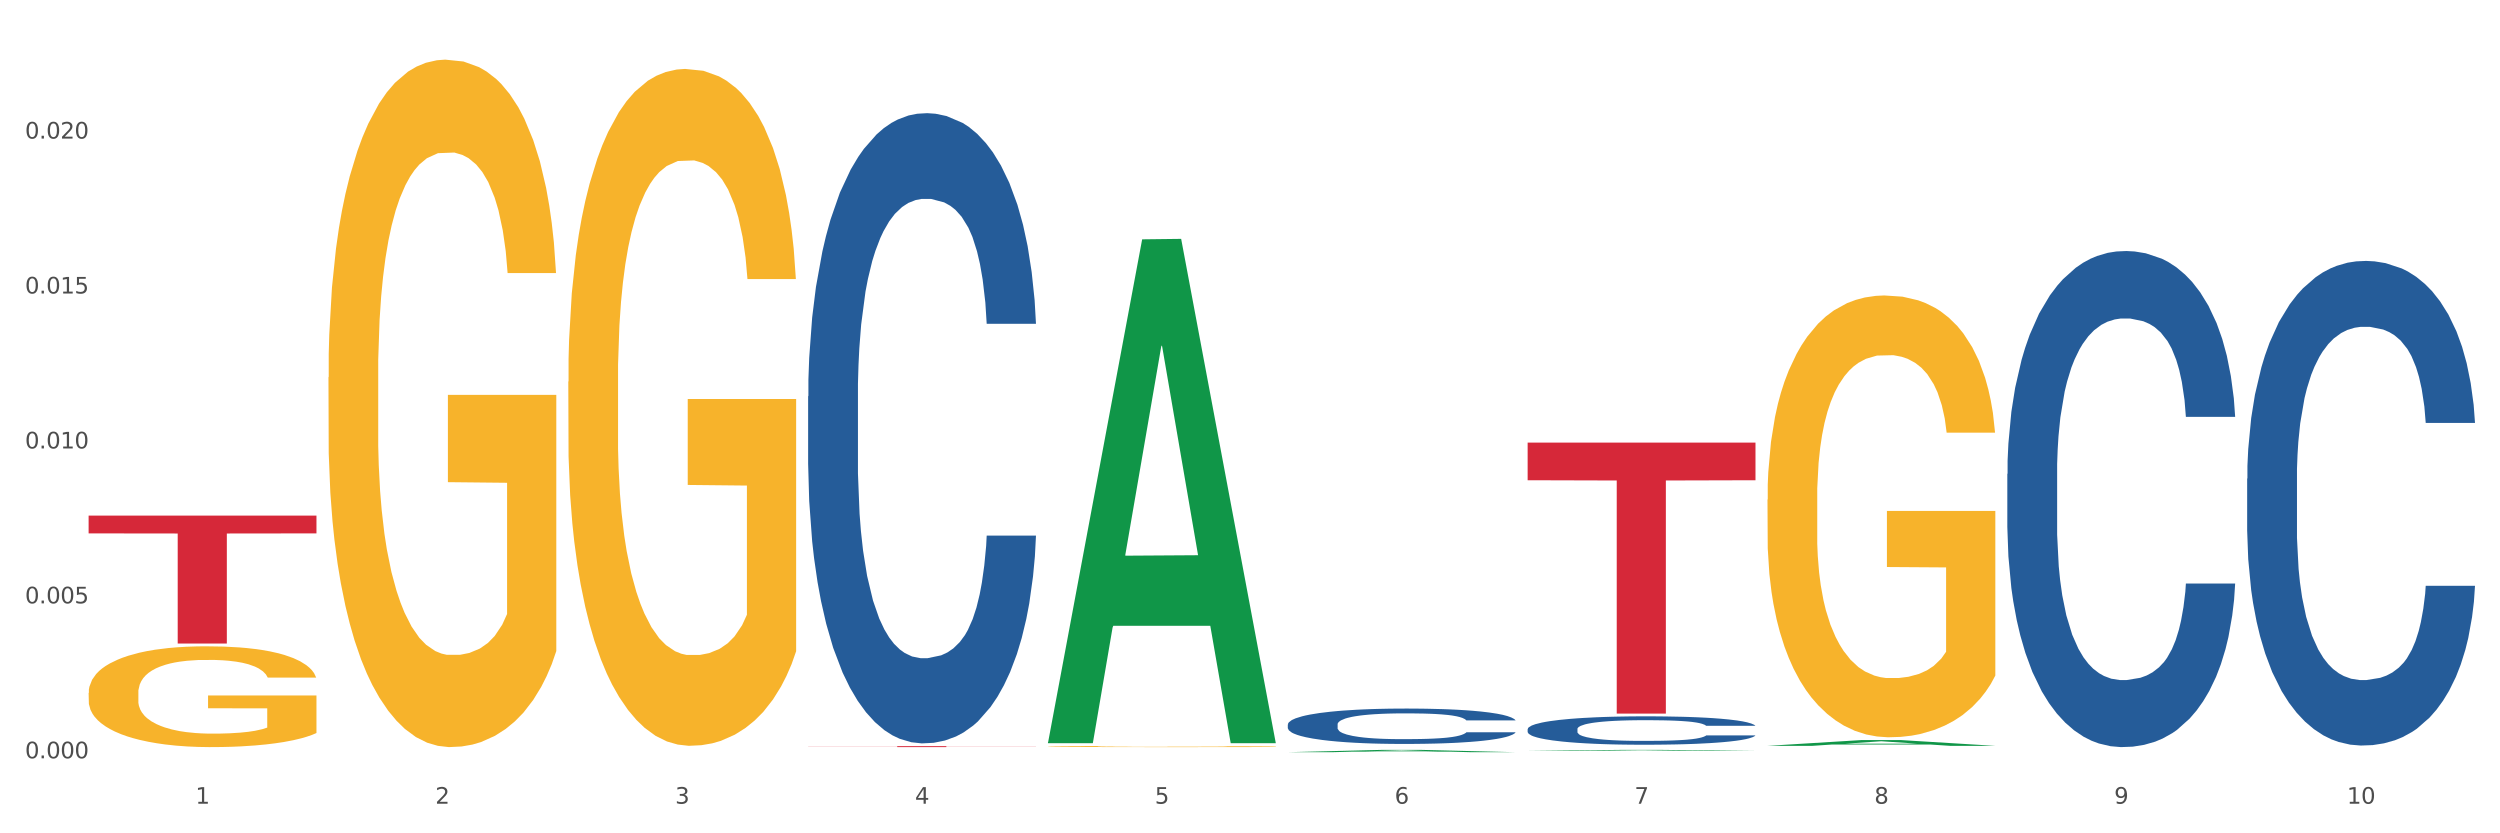 <?xml version="1.0" encoding="utf-8" standalone="no"?>
<!DOCTYPE svg PUBLIC "-//W3C//DTD SVG 1.1//EN"
  "http://www.w3.org/Graphics/SVG/1.1/DTD/svg11.dtd">
<svg xmlns:xlink="http://www.w3.org/1999/xlink" width="1080pt" height="360pt" viewBox="0 0 1080 360" xmlns="http://www.w3.org/2000/svg" version="1.1">
 <rect x="0" y="0" width="1080" height="360" fill="#333333" stroke="none"/>
 <defs>
  <style type="text/css">*{stroke-linejoin: round; stroke-linecap: butt}</style>
 </defs>
 <g id="figure_1">
  <g id="patch_1">
   <path d="M 0 360 
L 1080 360 
L 1080 0 
L 0 0 
z
" style="fill: #ffffff; stroke: #ffffff; stroke-linejoin: miter"/>
  </g>
  <g id="axes_1">
   <g id="matplotlib.axis_1">
    <g id="xtick_1">
     <g id="text_1">
      <!-- 1 -->
      <g style="fill: #4d4d4d" transform="translate(84.444 347.204) scale(0.096 -0.096)">
       <defs>
        <path id="DejaVuSans-31" d="M 794 531 
L 1825 531 
L 1825 4091 
L 703 3866 
L 703 4441 
L 1819 4666 
L 2450 4666 
L 2450 531 
L 3481 531 
L 3481 0 
L 794 0 
L 794 531 
z
" transform="scale(0.016)"/>
       </defs>
       <use xlink:href="#DejaVuSans-31"/>
      </g>
     </g>
    </g>
    <g id="xtick_2">
     <g id="text_2">
      <!-- 2 -->
      <g style="fill: #4d4d4d" transform="translate(188.053 347.204) scale(0.096 -0.096)">
       <defs>
        <path id="DejaVuSans-32" d="M 1228 531 
L 3431 531 
L 3431 0 
L 469 0 
L 469 531 
Q 828 903 1448 1529 
Q 2069 2156 2228 2338 
Q 2531 2678 2651 2914 
Q 2772 3150 2772 3378 
Q 2772 3750 2511 3984 
Q 2250 4219 1831 4219 
Q 1534 4219 1204 4116 
Q 875 4013 500 3803 
L 500 4441 
Q 881 4594 1212 4672 
Q 1544 4750 1819 4750 
Q 2544 4750 2975 4387 
Q 3406 4025 3406 3419 
Q 3406 3131 3298 2873 
Q 3191 2616 2906 2266 
Q 2828 2175 2409 1742 
Q 1991 1309 1228 531 
z
" transform="scale(0.016)"/>
       </defs>
       <use xlink:href="#DejaVuSans-32"/>
      </g>
     </g>
    </g>
    <g id="xtick_3">
     <g id="text_3">
      <!-- 3 -->
      <g style="fill: #4d4d4d" transform="translate(291.663 347.204) scale(0.096 -0.096)">
       <defs>
        <path id="DejaVuSans-33" d="M 2597 2516 
Q 3050 2419 3304 2112 
Q 3559 1806 3559 1356 
Q 3559 666 3084 287 
Q 2609 -91 1734 -91 
Q 1441 -91 1130 -33 
Q 819 25 488 141 
L 488 750 
Q 750 597 1062 519 
Q 1375 441 1716 441 
Q 2309 441 2620 675 
Q 2931 909 2931 1356 
Q 2931 1769 2642 2001 
Q 2353 2234 1838 2234 
L 1294 2234 
L 1294 2753 
L 1863 2753 
Q 2328 2753 2575 2939 
Q 2822 3125 2822 3475 
Q 2822 3834 2567 4026 
Q 2313 4219 1838 4219 
Q 1578 4219 1281 4162 
Q 984 4106 628 3988 
L 628 4550 
Q 988 4650 1302 4700 
Q 1616 4750 1894 4750 
Q 2613 4750 3031 4423 
Q 3450 4097 3450 3541 
Q 3450 3153 3228 2886 
Q 3006 2619 2597 2516 
z
" transform="scale(0.016)"/>
       </defs>
       <use xlink:href="#DejaVuSans-33"/>
      </g>
     </g>
    </g>
    <g id="xtick_4">
     <g id="text_4">
      <!-- 4 -->
      <g style="fill: #4d4d4d" transform="translate(395.273 347.204) scale(0.096 -0.096)">
       <defs>
        <path id="DejaVuSans-34" d="M 2419 4116 
L 825 1625 
L 2419 1625 
L 2419 4116 
z
M 2253 4666 
L 3047 4666 
L 3047 1625 
L 3713 1625 
L 3713 1100 
L 3047 1100 
L 3047 0 
L 2419 0 
L 2419 1100 
L 313 1100 
L 313 1709 
L 2253 4666 
z
" transform="scale(0.016)"/>
       </defs>
       <use xlink:href="#DejaVuSans-34"/>
      </g>
     </g>
    </g>
    <g id="xtick_5">
     <g id="text_5">
      <!-- 5 -->
      <g style="fill: #4d4d4d" transform="translate(498.883 347.204) scale(0.096 -0.096)">
       <defs>
        <path id="DejaVuSans-35" d="M 691 4666 
L 3169 4666 
L 3169 4134 
L 1269 4134 
L 1269 2991 
Q 1406 3038 1543 3061 
Q 1681 3084 1819 3084 
Q 2600 3084 3056 2656 
Q 3513 2228 3513 1497 
Q 3513 744 3044 326 
Q 2575 -91 1722 -91 
Q 1428 -91 1123 -41 
Q 819 9 494 109 
L 494 744 
Q 775 591 1075 516 
Q 1375 441 1709 441 
Q 2250 441 2565 725 
Q 2881 1009 2881 1497 
Q 2881 1984 2565 2268 
Q 2250 2553 1709 2553 
Q 1456 2553 1204 2497 
Q 953 2441 691 2322 
L 691 4666 
z
" transform="scale(0.016)"/>
       </defs>
       <use xlink:href="#DejaVuSans-35"/>
      </g>
     </g>
    </g>
    <g id="xtick_6">
     <g id="text_6">
      <!-- 6 -->
      <g style="fill: #4d4d4d" transform="translate(602.492 347.204) scale(0.096 -0.096)">
       <defs>
        <path id="DejaVuSans-36" d="M 2113 2584 
Q 1688 2584 1439 2293 
Q 1191 2003 1191 1497 
Q 1191 994 1439 701 
Q 1688 409 2113 409 
Q 2538 409 2786 701 
Q 3034 994 3034 1497 
Q 3034 2003 2786 2293 
Q 2538 2584 2113 2584 
z
M 3366 4563 
L 3366 3988 
Q 3128 4100 2886 4159 
Q 2644 4219 2406 4219 
Q 1781 4219 1451 3797 
Q 1122 3375 1075 2522 
Q 1259 2794 1537 2939 
Q 1816 3084 2150 3084 
Q 2853 3084 3261 2657 
Q 3669 2231 3669 1497 
Q 3669 778 3244 343 
Q 2819 -91 2113 -91 
Q 1303 -91 875 529 
Q 447 1150 447 2328 
Q 447 3434 972 4092 
Q 1497 4750 2381 4750 
Q 2619 4750 2861 4703 
Q 3103 4656 3366 4563 
z
" transform="scale(0.016)"/>
       </defs>
       <use xlink:href="#DejaVuSans-36"/>
      </g>
     </g>
    </g>
    <g id="xtick_7">
     <g id="text_7">
      <!-- 7 -->
      <g style="fill: #4d4d4d" transform="translate(706.102 347.204) scale(0.096 -0.096)">
       <defs>
        <path id="DejaVuSans-37" d="M 525 4666 
L 3525 4666 
L 3525 4397 
L 1831 0 
L 1172 0 
L 2766 4134 
L 525 4134 
L 525 4666 
z
" transform="scale(0.016)"/>
       </defs>
       <use xlink:href="#DejaVuSans-37"/>
      </g>
     </g>
    </g>
    <g id="xtick_8">
     <g id="text_8">
      <!-- 8 -->
      <g style="fill: #4d4d4d" transform="translate(809.712 347.204) scale(0.096 -0.096)">
       <defs>
        <path id="DejaVuSans-38" d="M 2034 2216 
Q 1584 2216 1326 1975 
Q 1069 1734 1069 1313 
Q 1069 891 1326 650 
Q 1584 409 2034 409 
Q 2484 409 2743 651 
Q 3003 894 3003 1313 
Q 3003 1734 2745 1975 
Q 2488 2216 2034 2216 
z
M 1403 2484 
Q 997 2584 770 2862 
Q 544 3141 544 3541 
Q 544 4100 942 4425 
Q 1341 4750 2034 4750 
Q 2731 4750 3128 4425 
Q 3525 4100 3525 3541 
Q 3525 3141 3298 2862 
Q 3072 2584 2669 2484 
Q 3125 2378 3379 2068 
Q 3634 1759 3634 1313 
Q 3634 634 3220 271 
Q 2806 -91 2034 -91 
Q 1263 -91 848 271 
Q 434 634 434 1313 
Q 434 1759 690 2068 
Q 947 2378 1403 2484 
z
M 1172 3481 
Q 1172 3119 1398 2916 
Q 1625 2713 2034 2713 
Q 2441 2713 2670 2916 
Q 2900 3119 2900 3481 
Q 2900 3844 2670 4047 
Q 2441 4250 2034 4250 
Q 1625 4250 1398 4047 
Q 1172 3844 1172 3481 
z
" transform="scale(0.016)"/>
       </defs>
       <use xlink:href="#DejaVuSans-38"/>
      </g>
     </g>
    </g>
    <g id="xtick_9">
     <g id="text_9">
      <!-- 9 -->
      <g style="fill: #4d4d4d" transform="translate(913.322 347.204) scale(0.096 -0.096)">
       <defs>
        <path id="DejaVuSans-39" d="M 703 97 
L 703 672 
Q 941 559 1184 500 
Q 1428 441 1663 441 
Q 2288 441 2617 861 
Q 2947 1281 2994 2138 
Q 2813 1869 2534 1725 
Q 2256 1581 1919 1581 
Q 1219 1581 811 2004 
Q 403 2428 403 3163 
Q 403 3881 828 4315 
Q 1253 4750 1959 4750 
Q 2769 4750 3195 4129 
Q 3622 3509 3622 2328 
Q 3622 1225 3098 567 
Q 2575 -91 1691 -91 
Q 1453 -91 1209 -44 
Q 966 3 703 97 
z
M 1959 2075 
Q 2384 2075 2632 2365 
Q 2881 2656 2881 3163 
Q 2881 3666 2632 3958 
Q 2384 4250 1959 4250 
Q 1534 4250 1286 3958 
Q 1038 3666 1038 3163 
Q 1038 2656 1286 2365 
Q 1534 2075 1959 2075 
z
" transform="scale(0.016)"/>
       </defs>
       <use xlink:href="#DejaVuSans-39"/>
      </g>
     </g>
    </g>
    <g id="xtick_10">
     <g id="text_10">
      <!-- 10 -->
      <g style="fill: #4d4d4d" transform="translate(1013.877 347.204) scale(0.096 -0.096)">
       <defs>
        <path id="DejaVuSans-30" d="M 2034 4250 
Q 1547 4250 1301 3770 
Q 1056 3291 1056 2328 
Q 1056 1369 1301 889 
Q 1547 409 2034 409 
Q 2525 409 2770 889 
Q 3016 1369 3016 2328 
Q 3016 3291 2770 3770 
Q 2525 4250 2034 4250 
z
M 2034 4750 
Q 2819 4750 3233 4129 
Q 3647 3509 3647 2328 
Q 3647 1150 3233 529 
Q 2819 -91 2034 -91 
Q 1250 -91 836 529 
Q 422 1150 422 2328 
Q 422 3509 836 4129 
Q 1250 4750 2034 4750 
z
" transform="scale(0.016)"/>
       </defs>
       <use xlink:href="#DejaVuSans-31"/>
       <use xlink:href="#DejaVuSans-30" transform="translate(63.623 0)"/>
      </g>
     </g>
    </g>
    <g id="xtick_11"/>
    <g id="xtick_12"/>
    <g id="xtick_13"/>
    <g id="xtick_14"/>
    <g id="xtick_15"/>
    <g id="xtick_16"/>
    <g id="xtick_17"/>
    <g id="xtick_18"/>
    <g id="xtick_19"/>
   </g>
   <g id="matplotlib.axis_2">
    <g id="ytick_1">
     <g id="text_11">
      <!-- 0.000 -->
      <g style="fill: #4d4d4d" transform="translate(10.8 327.591) scale(0.096 -0.096)">
       <defs>
        <path id="DejaVuSans-2e" d="M 684 794 
L 1344 794 
L 1344 0 
L 684 0 
L 684 794 
z
" transform="scale(0.016)"/>
       </defs>
       <use xlink:href="#DejaVuSans-30"/>
       <use xlink:href="#DejaVuSans-2e" transform="translate(63.623 0)"/>
       <use xlink:href="#DejaVuSans-30" transform="translate(95.41 0)"/>
       <use xlink:href="#DejaVuSans-30" transform="translate(159.033 0)"/>
       <use xlink:href="#DejaVuSans-30" transform="translate(222.656 0)"/>
      </g>
     </g>
    </g>
    <g id="ytick_2">
     <g id="text_12">
      <!-- 0.005 -->
      <g style="fill: #4d4d4d" transform="translate(10.8 260.659) scale(0.096 -0.096)">
       <use xlink:href="#DejaVuSans-30"/>
       <use xlink:href="#DejaVuSans-2e" transform="translate(63.623 0)"/>
       <use xlink:href="#DejaVuSans-30" transform="translate(95.41 0)"/>
       <use xlink:href="#DejaVuSans-30" transform="translate(159.033 0)"/>
       <use xlink:href="#DejaVuSans-35" transform="translate(222.656 0)"/>
      </g>
     </g>
    </g>
    <g id="ytick_3">
     <g id="text_13">
      <!-- 0.010 -->
      <g style="fill: #4d4d4d" transform="translate(10.8 193.728) scale(0.096 -0.096)">
       <use xlink:href="#DejaVuSans-30"/>
       <use xlink:href="#DejaVuSans-2e" transform="translate(63.623 0)"/>
       <use xlink:href="#DejaVuSans-30" transform="translate(95.41 0)"/>
       <use xlink:href="#DejaVuSans-31" transform="translate(159.033 0)"/>
       <use xlink:href="#DejaVuSans-30" transform="translate(222.656 0)"/>
      </g>
     </g>
    </g>
    <g id="ytick_4">
     <g id="text_14">
      <!-- 0.015 -->
      <g style="fill: #4d4d4d" transform="translate(10.8 126.796) scale(0.096 -0.096)">
       <use xlink:href="#DejaVuSans-30"/>
       <use xlink:href="#DejaVuSans-2e" transform="translate(63.623 0)"/>
       <use xlink:href="#DejaVuSans-30" transform="translate(95.41 0)"/>
       <use xlink:href="#DejaVuSans-31" transform="translate(159.033 0)"/>
       <use xlink:href="#DejaVuSans-35" transform="translate(222.656 0)"/>
      </g>
     </g>
    </g>
    <g id="ytick_5">
     <g id="text_15">
      <!-- 0.020 -->
      <g style="fill: #4d4d4d" transform="translate(10.8 59.864) scale(0.096 -0.096)">
       <use xlink:href="#DejaVuSans-30"/>
       <use xlink:href="#DejaVuSans-2e" transform="translate(63.623 0)"/>
       <use xlink:href="#DejaVuSans-30" transform="translate(95.41 0)"/>
       <use xlink:href="#DejaVuSans-32" transform="translate(159.033 0)"/>
       <use xlink:href="#DejaVuSans-30" transform="translate(222.656 0)"/>
      </g>
     </g>
    </g>
    <g id="ytick_6"/>
    <g id="ytick_7"/>
    <g id="ytick_8"/>
    <g id="ytick_9"/>
    <g id="ytick_10"/>
   </g>
   <g id="PolyCollection_1">
    <path d="M 452.722 320.662 
L 452.823 320.458 
L 493.413 103.391 
L 510.257 103.187 
L 551.151 321.072 
L 531.668 321.072 
L 522.84 270.334 
L 480.932 270.334 
L 480.627 271.152 
L 472.103 321.072 
L 452.722 321.072 
L 452.722 320.662 
L 486.208 240.055 
L 517.564 239.851 
L 502.038 149.628 
L 501.835 149.219 
L 501.632 149.832 
L 486.107 239.851 
L 486.208 240.055 
L 452.722 320.662 
z
" clip-path="url(#pb22e999f0f)" style="fill: #109648"/>
    <path d="M 659.941 191.192 
L 758.371 191.192 
L 758.371 207.461 
L 719.652 207.571 
L 719.652 308.264 
L 698.427 308.264 
L 698.427 207.571 
L 659.941 207.461 
L 659.941 191.302 
L 659.941 191.192 
z
" clip-path="url(#pb22e999f0f)" style="fill: #d62839"/>
    <path d="M 349.112 322.338 
L 447.542 322.338 
L 447.542 322.395 
L 408.823 322.396 
L 408.823 322.751 
L 387.598 322.751 
L 387.598 322.396 
L 349.112 322.395 
L 349.112 322.338 
L 349.112 322.338 
z
" clip-path="url(#pb22e999f0f)" style="fill: #d62839"/>
    <path d="M 38.283 222.742 
L 136.712 222.742 
L 136.712 230.423 
L 97.994 230.474 
L 97.994 278.013 
L 76.768 278.013 
L 76.768 230.474 
L 38.283 230.423 
L 38.283 222.794 
L 38.283 222.742 
z
" clip-path="url(#pb22e999f0f)" style="fill: #d62839"/>
    <path d="M 38.283 299.328 
L 38.399 299.288 
L 38.399 297.856 
L 38.632 296.624 
L 39.794 293.641 
L 41.537 291.175 
L 42.815 289.863 
L 44.093 288.789 
L 45.604 287.716 
L 47.464 286.602 
L 50.834 284.972 
L 52.925 284.137 
L 55.482 283.262 
L 60.13 281.989 
L 63.5 281.273 
L 66.987 280.677 
L 72.681 279.961 
L 76.4 279.643 
L 80.351 279.404 
L 85.115 279.245 
L 88.718 279.205 
L 96.62 279.325 
L 103.36 279.683 
L 106.614 279.961 
L 110.798 280.438 
L 113.006 280.756 
L 116.608 281.393 
L 120.327 282.228 
L 122.883 282.943 
L 126.718 284.296 
L 129.623 285.648 
L 132.296 287.318 
L 133.691 288.471 
L 134.737 289.545 
L 135.666 290.778 
L 136.596 292.726 
L 115.678 292.726 
L 114.865 291.334 
L 113.587 290.022 
L 111.727 288.75 
L 110.1 287.954 
L 107.311 286.96 
L 104.755 286.324 
L 102.082 285.847 
L 98.828 285.449 
L 96.271 285.25 
L 92.669 285.091 
L 85.58 285.131 
L 80.816 285.449 
L 77.562 285.847 
L 75.47 286.204 
L 73.611 286.602 
L 71.519 287.159 
L 69.078 287.994 
L 67.335 288.75 
L 65.592 289.704 
L 64.198 290.658 
L 62.919 291.772 
L 61.873 292.965 
L 61.06 294.198 
L 60.363 295.709 
L 59.782 298.214 
L 59.782 303.662 
L 60.014 304.895 
L 60.595 306.526 
L 61.292 307.758 
L 62.455 309.23 
L 63.5 310.224 
L 65.476 311.656 
L 67.684 312.849 
L 69.427 313.604 
L 71.17 314.241 
L 74.192 315.115 
L 77.562 315.831 
L 80.467 316.269 
L 84.418 316.666 
L 87.091 316.825 
L 89.415 316.905 
L 95.109 316.905 
L 99.177 316.786 
L 103.709 316.507 
L 107.195 316.149 
L 110.1 315.712 
L 113.354 314.996 
L 115.446 314.32 
L 115.446 306.009 
L 89.88 305.969 
L 89.88 300.441 
L 136.712 300.441 
L 136.712 316.666 
L 134.737 317.502 
L 132.529 318.257 
L 130.205 318.933 
L 126.718 319.768 
L 122.535 320.564 
L 118.816 321.12 
L 114.865 321.598 
L 110.217 322.035 
L 104.174 322.433 
L 100.455 322.592 
L 95.807 322.711 
L 90.345 322.751 
L 85.58 322.671 
L 80.932 322.472 
L 76.051 322.115 
L 71.286 321.598 
L 67.684 321.081 
L 64.081 320.444 
L 60.247 319.609 
L 57.225 318.814 
L 54.901 318.098 
L 52.344 317.183 
L 49.555 315.99 
L 47.464 314.917 
L 45.604 313.803 
L 43.629 312.372 
L 42.234 311.139 
L 40.84 309.588 
L 40.026 308.435 
L 39.096 306.645 
L 38.399 304.14 
L 38.283 299.328 
z
" clip-path="url(#pb22e999f0f)" style="fill: #f7b32b"/>
    <path d="M 349.112 171.216 
L 349.229 170.968 
L 349.229 164.006 
L 349.578 154.558 
L 350.857 137.153 
L 352.486 123.975 
L 355.279 108.559 
L 356.791 102.095 
L 358.769 94.884 
L 362.841 83.198 
L 367.495 73.253 
L 370.753 67.783 
L 373.196 64.302 
L 378.664 58.086 
L 381.806 55.351 
L 385.063 53.113 
L 387.856 51.621 
L 392.51 49.881 
L 396.233 49.135 
L 400.537 48.886 
L 404.144 49.135 
L 408.914 50.13 
L 415.895 53.113 
L 418.571 54.854 
L 422.178 57.837 
L 425.901 61.816 
L 428.926 65.794 
L 432.416 71.512 
L 436.023 78.972 
L 439.514 88.42 
L 441.957 97.122 
L 443.935 106.322 
L 445.68 117.51 
L 446.96 129.694 
L 447.542 139.888 
L 426.25 139.888 
L 425.668 130.688 
L 424.505 120.743 
L 423.341 114.03 
L 422.062 108.559 
L 420.084 102.344 
L 418.339 98.365 
L 415.43 93.641 
L 412.754 90.658 
L 410.543 88.917 
L 407.867 87.425 
L 402.166 85.933 
L 398.094 85.933 
L 395.535 86.431 
L 392.393 87.674 
L 389.717 89.414 
L 386.576 92.398 
L 384.133 95.63 
L 381.689 99.857 
L 380.293 102.841 
L 378.199 108.311 
L 376.803 112.786 
L 374.941 120.494 
L 373.894 125.964 
L 372.033 140.137 
L 371.218 150.579 
L 370.869 157.79 
L 370.636 165.746 
L 370.636 204.534 
L 371.334 221.938 
L 371.916 229.398 
L 372.847 237.851 
L 374.592 248.791 
L 377.152 259.483 
L 379.828 267.191 
L 382.038 271.915 
L 384.133 275.396 
L 386.227 278.131 
L 388.786 280.617 
L 390.881 282.109 
L 394.022 283.601 
L 397.745 284.347 
L 400.654 284.347 
L 406.587 283.103 
L 409.263 281.86 
L 411.823 280.12 
L 414.615 277.385 
L 416.826 274.401 
L 418.106 272.163 
L 420.2 267.439 
L 421.829 262.466 
L 423.225 256.748 
L 424.156 251.775 
L 425.203 244.316 
L 426.017 235.862 
L 426.25 231.387 
L 447.542 231.387 
L 447.076 240.338 
L 446.262 249.04 
L 444.633 260.726 
L 443.353 267.439 
L 441.375 275.644 
L 439.281 282.606 
L 436.372 290.314 
L 433.696 296.033 
L 430.904 301.005 
L 427.879 305.481 
L 422.411 311.697 
L 420.433 313.437 
L 416.244 316.421 
L 412.987 318.161 
L 408.216 319.902 
L 403.33 320.896 
L 398.211 321.145 
L 393.673 320.648 
L 388.67 319.156 
L 385.529 317.664 
L 382.038 315.426 
L 377.966 311.945 
L 374.127 307.719 
L 370.52 302.746 
L 367.146 297.027 
L 364.005 290.562 
L 359.932 279.871 
L 356.907 269.428 
L 354.697 259.731 
L 353.184 251.526 
L 351.672 241.084 
L 350.857 233.873 
L 349.578 216.468 
L 349.112 200.307 
L 349.112 171.216 
z
" clip-path="url(#pb22e999f0f)" style="fill: #255c99"/>
    <path d="M 556.332 312.966 
L 556.448 312.952 
L 556.448 312.561 
L 556.797 312.031 
L 558.077 311.054 
L 559.706 310.314 
L 562.498 309.448 
L 564.011 309.085 
L 565.989 308.681 
L 570.061 308.025 
L 574.715 307.466 
L 577.972 307.159 
L 580.415 306.964 
L 585.884 306.615 
L 589.025 306.461 
L 592.283 306.336 
L 595.075 306.252 
L 599.729 306.154 
L 603.452 306.112 
L 607.757 306.098 
L 611.364 306.112 
L 616.134 306.168 
L 623.115 306.336 
L 625.791 306.433 
L 629.397 306.601 
L 633.121 306.824 
L 636.146 307.047 
L 639.636 307.368 
L 643.243 307.787 
L 646.733 308.318 
L 649.176 308.806 
L 651.154 309.323 
L 652.899 309.951 
L 654.179 310.635 
L 654.761 311.207 
L 633.47 311.207 
L 632.888 310.691 
L 631.724 310.132 
L 630.561 309.755 
L 629.281 309.448 
L 627.303 309.099 
L 625.558 308.876 
L 622.649 308.611 
L 619.973 308.443 
L 617.763 308.346 
L 615.087 308.262 
L 609.386 308.178 
L 605.314 308.178 
L 602.754 308.206 
L 599.613 308.276 
L 596.937 308.374 
L 593.795 308.541 
L 591.352 308.723 
L 588.909 308.96 
L 587.513 309.127 
L 585.418 309.434 
L 584.022 309.686 
L 582.161 310.118 
L 581.114 310.426 
L 579.252 311.221 
L 578.438 311.807 
L 578.089 312.212 
L 577.856 312.659 
L 577.856 314.837 
L 578.554 315.814 
L 579.136 316.233 
L 580.066 316.707 
L 581.812 317.321 
L 584.371 317.922 
L 587.047 318.354 
L 589.258 318.62 
L 591.352 318.815 
L 593.446 318.968 
L 596.006 319.108 
L 598.1 319.192 
L 601.242 319.276 
L 604.965 319.317 
L 607.873 319.317 
L 613.807 319.248 
L 616.483 319.178 
L 619.043 319.08 
L 621.835 318.927 
L 624.045 318.759 
L 625.325 318.633 
L 627.42 318.368 
L 629.048 318.089 
L 630.445 317.768 
L 631.375 317.489 
L 632.422 317.07 
L 633.237 316.595 
L 633.47 316.344 
L 654.761 316.344 
L 654.296 316.847 
L 653.481 317.335 
L 651.852 317.991 
L 650.573 318.368 
L 648.595 318.829 
L 646.5 319.22 
L 643.592 319.652 
L 640.916 319.974 
L 638.123 320.253 
L 635.098 320.504 
L 629.63 320.853 
L 627.652 320.951 
L 623.464 321.118 
L 620.206 321.216 
L 615.436 321.314 
L 610.549 321.369 
L 605.43 321.383 
L 600.893 321.355 
L 595.89 321.272 
L 592.748 321.188 
L 589.258 321.062 
L 585.186 320.867 
L 581.346 320.63 
L 577.74 320.35 
L 574.365 320.029 
L 571.224 319.666 
L 567.152 319.066 
L 564.127 318.48 
L 561.916 317.936 
L 560.404 317.475 
L 558.891 316.889 
L 558.077 316.484 
L 556.797 315.507 
L 556.332 314.599 
L 556.332 312.966 
z
" clip-path="url(#pb22e999f0f)" style="fill: #255c99"/>
    <path d="M 659.941 314.969 
L 660.058 314.958 
L 660.058 314.644 
L 660.407 314.219 
L 661.687 313.434 
L 663.316 312.84 
L 666.108 312.146 
L 667.62 311.854 
L 669.598 311.529 
L 673.67 311.003 
L 678.324 310.554 
L 681.582 310.308 
L 684.025 310.151 
L 689.494 309.871 
L 692.635 309.748 
L 695.893 309.647 
L 698.685 309.58 
L 703.339 309.501 
L 707.062 309.467 
L 711.367 309.456 
L 714.973 309.467 
L 719.744 309.512 
L 726.724 309.647 
L 729.4 309.725 
L 733.007 309.86 
L 736.73 310.039 
L 739.755 310.218 
L 743.246 310.476 
L 746.852 310.812 
L 750.343 311.238 
L 752.786 311.63 
L 754.764 312.045 
L 756.509 312.549 
L 757.789 313.098 
L 758.371 313.558 
L 737.079 313.558 
L 736.498 313.143 
L 735.334 312.695 
L 734.171 312.392 
L 732.891 312.146 
L 730.913 311.865 
L 729.168 311.686 
L 726.259 311.473 
L 723.583 311.339 
L 721.373 311.26 
L 718.697 311.193 
L 712.996 311.126 
L 708.923 311.126 
L 706.364 311.148 
L 703.222 311.204 
L 700.546 311.283 
L 697.405 311.417 
L 694.962 311.563 
L 692.519 311.753 
L 691.122 311.888 
L 689.028 312.134 
L 687.632 312.336 
L 685.77 312.684 
L 684.723 312.93 
L 682.862 313.569 
L 682.047 314.039 
L 681.698 314.364 
L 681.466 314.723 
L 681.466 316.471 
L 682.164 317.255 
L 682.745 317.592 
L 683.676 317.973 
L 685.421 318.466 
L 687.981 318.947 
L 690.657 319.295 
L 692.868 319.508 
L 694.962 319.665 
L 697.056 319.788 
L 699.616 319.9 
L 701.71 319.967 
L 704.851 320.034 
L 708.574 320.068 
L 711.483 320.068 
L 717.417 320.012 
L 720.093 319.956 
L 722.652 319.877 
L 725.445 319.754 
L 727.655 319.62 
L 728.935 319.519 
L 731.029 319.306 
L 732.658 319.082 
L 734.054 318.824 
L 734.985 318.6 
L 736.032 318.264 
L 736.847 317.883 
L 737.079 317.681 
L 758.371 317.681 
L 757.905 318.085 
L 757.091 318.477 
L 755.462 319.003 
L 754.182 319.306 
L 752.204 319.676 
L 750.11 319.99 
L 747.201 320.337 
L 744.526 320.595 
L 741.733 320.819 
L 738.708 321.02 
L 733.24 321.301 
L 731.262 321.379 
L 727.074 321.514 
L 723.816 321.592 
L 719.046 321.67 
L 714.159 321.715 
L 709.04 321.726 
L 704.502 321.704 
L 699.499 321.637 
L 696.358 321.57 
L 692.868 321.469 
L 688.795 321.312 
L 684.956 321.121 
L 681.349 320.897 
L 677.975 320.639 
L 674.834 320.348 
L 670.762 319.866 
L 667.737 319.396 
L 665.526 318.959 
L 664.014 318.589 
L 662.501 318.118 
L 661.687 317.793 
L 660.407 317.009 
L 659.941 316.281 
L 659.941 314.969 
z
" clip-path="url(#pb22e999f0f)" style="fill: #255c99"/>
    <path d="M 867.161 204.733 
L 867.277 204.538 
L 867.277 199.057 
L 867.626 191.62 
L 868.906 177.92 
L 870.535 167.547 
L 873.327 155.412 
L 874.84 150.324 
L 876.818 144.648 
L 880.89 135.449 
L 885.544 127.621 
L 888.801 123.315 
L 891.245 120.575 
L 896.713 115.682 
L 899.854 113.529 
L 903.112 111.767 
L 905.904 110.593 
L 910.558 109.223 
L 914.281 108.636 
L 918.586 108.44 
L 922.193 108.636 
L 926.963 109.419 
L 933.944 111.767 
L 936.62 113.137 
L 940.227 115.486 
L 943.95 118.618 
L 946.975 121.749 
L 950.465 126.251 
L 954.072 132.122 
L 957.562 139.559 
L 960.006 146.409 
L 961.984 153.651 
L 963.729 162.458 
L 965.009 172.048 
L 965.59 180.073 
L 944.299 180.073 
L 943.717 172.831 
L 942.554 165.003 
L 941.39 159.718 
L 940.11 155.412 
L 938.132 150.52 
L 936.387 147.388 
L 933.479 143.669 
L 930.803 141.321 
L 928.592 139.951 
L 925.916 138.776 
L 920.215 137.602 
L 916.143 137.602 
L 913.583 137.994 
L 910.442 138.972 
L 907.766 140.342 
L 904.625 142.691 
L 902.181 145.235 
L 899.738 148.562 
L 898.342 150.911 
L 896.248 155.217 
L 894.851 158.74 
L 892.99 164.807 
L 891.943 169.113 
L 890.081 180.269 
L 889.267 188.489 
L 888.918 194.164 
L 888.685 200.427 
L 888.685 230.959 
L 889.383 244.66 
L 889.965 250.531 
L 890.896 257.186 
L 892.641 265.797 
L 895.201 274.213 
L 897.877 280.28 
L 900.087 283.999 
L 902.181 286.739 
L 904.276 288.892 
L 906.835 290.849 
L 908.929 292.023 
L 912.071 293.198 
L 915.794 293.785 
L 918.703 293.785 
L 924.636 292.806 
L 927.312 291.828 
L 929.872 290.457 
L 932.664 288.305 
L 934.875 285.956 
L 936.155 284.195 
L 938.249 280.476 
L 939.878 276.562 
L 941.274 272.06 
L 942.205 268.146 
L 943.252 262.274 
L 944.066 255.62 
L 944.299 252.097 
L 965.59 252.097 
L 965.125 259.143 
L 964.31 265.993 
L 962.682 275.192 
L 961.402 280.476 
L 959.424 286.935 
L 957.33 292.415 
L 954.421 298.482 
L 951.745 302.983 
L 948.953 306.898 
L 945.928 310.421 
L 940.459 315.314 
L 938.481 316.684 
L 934.293 319.032 
L 931.035 320.402 
L 926.265 321.772 
L 921.379 322.555 
L 916.259 322.751 
L 911.722 322.359 
L 906.719 321.185 
L 903.577 320.011 
L 900.087 318.249 
L 896.015 315.509 
L 892.176 312.182 
L 888.569 308.268 
L 885.195 303.766 
L 882.053 298.678 
L 877.981 290.262 
L 874.956 282.042 
L 872.746 274.409 
L 871.233 267.95 
L 869.721 259.73 
L 868.906 254.054 
L 867.626 240.354 
L 867.161 227.632 
L 867.161 204.733 
z
" clip-path="url(#pb22e999f0f)" style="fill: #255c99"/>
    <path d="M 970.771 206.785 
L 970.887 206.594 
L 970.887 201.24 
L 971.236 193.974 
L 972.516 180.591 
L 974.145 170.457 
L 976.937 158.603 
L 978.45 153.632 
L 980.428 148.087 
L 984.5 139.101 
L 989.154 131.453 
L 992.411 127.246 
L 994.854 124.569 
L 1000.323 119.789 
L 1003.464 117.686 
L 1006.722 115.966 
L 1009.514 114.818 
L 1014.168 113.48 
L 1017.891 112.906 
L 1022.196 112.715 
L 1025.803 112.906 
L 1030.573 113.671 
L 1037.554 115.966 
L 1040.23 117.304 
L 1043.836 119.598 
L 1047.56 122.657 
L 1050.585 125.717 
L 1054.075 130.114 
L 1057.682 135.85 
L 1061.172 143.116 
L 1063.615 149.808 
L 1065.593 156.882 
L 1067.338 165.486 
L 1068.618 174.855 
L 1069.2 182.694 
L 1047.909 182.694 
L 1047.327 175.619 
L 1046.163 167.971 
L 1045 162.809 
L 1043.72 158.603 
L 1041.742 153.823 
L 1039.997 150.764 
L 1037.088 147.131 
L 1034.412 144.836 
L 1032.202 143.498 
L 1029.526 142.351 
L 1023.825 141.204 
L 1019.753 141.204 
L 1017.193 141.586 
L 1014.052 142.542 
L 1011.376 143.88 
L 1008.234 146.175 
L 1005.791 148.66 
L 1003.348 151.911 
L 1001.952 154.205 
L 999.857 158.412 
L 998.461 161.853 
L 996.6 167.78 
L 995.553 171.987 
L 993.691 182.885 
L 992.877 190.915 
L 992.528 196.46 
L 992.295 202.578 
L 992.295 232.405 
L 992.993 245.789 
L 993.575 251.525 
L 994.505 258.026 
L 996.251 266.439 
L 998.81 274.66 
L 1001.486 280.587 
L 1003.697 284.22 
L 1005.791 286.897 
L 1007.885 289 
L 1010.445 290.912 
L 1012.539 292.059 
L 1015.681 293.206 
L 1019.404 293.78 
L 1022.312 293.78 
L 1028.246 292.824 
L 1030.922 291.868 
L 1033.482 290.53 
L 1036.274 288.426 
L 1038.484 286.132 
L 1039.764 284.411 
L 1041.859 280.778 
L 1043.487 276.955 
L 1044.884 272.557 
L 1045.814 268.733 
L 1046.861 262.997 
L 1047.676 256.496 
L 1047.909 253.055 
L 1069.2 253.055 
L 1068.735 259.938 
L 1067.92 266.63 
L 1066.291 275.616 
L 1065.012 280.778 
L 1063.034 287.088 
L 1060.939 292.442 
L 1058.031 298.369 
L 1055.355 302.766 
L 1052.562 306.59 
L 1049.537 310.032 
L 1044.069 314.812 
L 1042.091 316.15 
L 1037.903 318.445 
L 1034.645 319.783 
L 1029.875 321.121 
L 1024.988 321.886 
L 1019.869 322.077 
L 1015.332 321.695 
L 1010.329 320.548 
L 1007.187 319.401 
L 1003.697 317.68 
L 999.625 315.003 
L 995.785 311.753 
L 992.179 307.929 
L 988.804 303.531 
L 985.663 298.56 
L 981.591 290.338 
L 978.566 282.308 
L 976.355 274.851 
L 974.843 268.542 
L 973.33 260.511 
L 972.516 254.967 
L 971.236 241.583 
L 970.771 229.155 
L 970.771 206.785 
z
" clip-path="url(#pb22e999f0f)" style="fill: #255c99"/>
    <path d="M 452.722 322.489 
L 452.838 322.489 
L 452.838 322.473 
L 453.071 322.459 
L 454.233 322.426 
L 455.976 322.398 
L 457.254 322.383 
L 458.532 322.371 
L 460.043 322.359 
L 461.903 322.347 
L 465.273 322.329 
L 467.364 322.319 
L 469.921 322.31 
L 474.569 322.295 
L 477.939 322.287 
L 481.426 322.281 
L 487.12 322.273 
L 490.839 322.269 
L 494.79 322.267 
L 499.554 322.265 
L 503.157 322.264 
L 511.059 322.266 
L 517.799 322.27 
L 521.053 322.273 
L 525.237 322.278 
L 527.445 322.282 
L 531.047 322.289 
L 534.766 322.298 
L 537.322 322.306 
L 541.157 322.321 
L 544.062 322.336 
L 546.735 322.355 
L 548.13 322.368 
L 549.176 322.38 
L 550.105 322.394 
L 551.035 322.415 
L 530.117 322.415 
L 529.304 322.4 
L 528.026 322.385 
L 526.166 322.371 
L 524.539 322.362 
L 521.75 322.351 
L 519.194 322.344 
L 516.521 322.338 
L 513.267 322.334 
L 510.71 322.332 
L 507.108 322.33 
L 500.019 322.33 
L 495.255 322.334 
L 492.001 322.338 
L 489.909 322.342 
L 488.05 322.347 
L 485.958 322.353 
L 483.517 322.362 
L 481.774 322.371 
L 480.031 322.382 
L 478.637 322.392 
L 477.358 322.405 
L 476.312 322.418 
L 475.499 322.432 
L 474.802 322.449 
L 474.221 322.477 
L 474.221 322.538 
L 474.453 322.551 
L 475.034 322.57 
L 475.731 322.583 
L 476.894 322.6 
L 477.939 322.611 
L 479.915 322.627 
L 482.123 322.64 
L 483.866 322.649 
L 485.609 322.656 
L 488.631 322.666 
L 492.001 322.674 
L 494.906 322.678 
L 498.857 322.683 
L 501.53 322.685 
L 503.854 322.686 
L 509.548 322.686 
L 513.616 322.684 
L 518.148 322.681 
L 521.634 322.677 
L 524.539 322.672 
L 527.793 322.664 
L 529.885 322.657 
L 529.885 322.564 
L 504.319 322.563 
L 504.319 322.502 
L 551.151 322.502 
L 551.151 322.683 
L 549.176 322.692 
L 546.968 322.701 
L 544.644 322.708 
L 541.157 322.718 
L 536.974 322.726 
L 533.255 322.733 
L 529.304 322.738 
L 524.656 322.743 
L 518.613 322.747 
L 514.894 322.749 
L 510.246 322.75 
L 504.784 322.751 
L 500.019 322.75 
L 495.371 322.748 
L 490.49 322.744 
L 485.725 322.738 
L 482.123 322.732 
L 478.52 322.725 
L 474.686 322.716 
L 471.664 322.707 
L 469.34 322.699 
L 466.783 322.689 
L 463.994 322.675 
L 461.903 322.663 
L 460.043 322.651 
L 458.068 322.635 
L 456.673 322.621 
L 455.279 322.604 
L 454.465 322.591 
L 453.535 322.571 
L 452.838 322.543 
L 452.722 322.489 
z
" clip-path="url(#pb22e999f0f)" style="fill: #f7b32b"/>
    <path d="M 245.502 164.9 
L 245.619 164.633 
L 245.619 155.019 
L 245.851 146.741 
L 247.013 126.712 
L 248.756 110.155 
L 250.035 101.343 
L 251.313 94.132 
L 252.824 86.922 
L 254.683 79.444 
L 258.053 68.495 
L 260.145 62.887 
L 262.701 57.012 
L 267.35 48.467 
L 270.72 43.66 
L 274.206 39.654 
L 279.9 34.847 
L 283.619 32.711 
L 287.57 31.109 
L 292.335 30.04 
L 295.937 29.773 
L 303.84 30.574 
L 310.58 32.978 
L 313.834 34.847 
L 318.017 38.052 
L 320.225 40.188 
L 323.828 44.461 
L 327.546 50.069 
L 330.103 54.876 
L 333.938 63.956 
L 336.843 73.035 
L 339.516 84.251 
L 340.91 91.996 
L 341.956 99.206 
L 342.886 107.485 
L 343.816 120.57 
L 322.898 120.57 
L 322.084 111.223 
L 320.806 102.411 
L 318.947 93.865 
L 317.32 88.524 
L 314.531 81.848 
L 311.974 77.575 
L 309.301 74.371 
L 306.048 71.7 
L 303.491 70.365 
L 299.888 69.297 
L 292.8 69.564 
L 288.035 71.7 
L 284.781 74.371 
L 282.689 76.774 
L 280.83 79.444 
L 278.738 83.183 
L 276.298 88.791 
L 274.555 93.865 
L 272.812 100.274 
L 271.417 106.683 
L 270.139 114.161 
L 269.093 122.172 
L 268.28 130.451 
L 267.582 140.599 
L 267.001 157.423 
L 267.001 194.009 
L 267.234 202.287 
L 267.815 213.236 
L 268.512 221.515 
L 269.674 231.395 
L 270.72 238.072 
L 272.695 247.685 
L 274.903 255.697 
L 276.647 260.771 
L 278.39 265.044 
L 281.411 270.919 
L 284.781 275.726 
L 287.686 278.663 
L 291.638 281.334 
L 294.31 282.402 
L 296.635 282.936 
L 302.329 282.936 
L 306.396 282.135 
L 310.928 280.265 
L 314.415 277.862 
L 317.32 274.924 
L 320.574 270.118 
L 322.665 265.578 
L 322.665 209.764 
L 297.099 209.497 
L 297.099 172.378 
L 343.932 172.378 
L 343.932 281.334 
L 341.956 286.942 
L 339.748 292.016 
L 337.424 296.555 
L 333.938 302.163 
L 329.754 307.504 
L 326.036 311.243 
L 322.084 314.448 
L 317.436 317.385 
L 311.393 320.056 
L 307.674 321.124 
L 303.026 321.925 
L 297.564 322.192 
L 292.8 321.658 
L 288.151 320.323 
L 283.271 317.919 
L 278.506 314.448 
L 274.903 310.976 
L 271.301 306.703 
L 267.466 301.095 
L 264.445 295.754 
L 262.12 290.947 
L 259.564 284.805 
L 256.775 276.794 
L 254.683 269.583 
L 252.824 262.106 
L 250.848 252.492 
L 249.454 244.214 
L 248.059 233.799 
L 247.246 226.054 
L 246.316 214.037 
L 245.619 197.213 
L 245.502 164.9 
z
" clip-path="url(#pb22e999f0f)" style="fill: #f7b32b"/>
    <path d="M 141.893 162.999 
L 142.009 162.728 
L 142.009 152.964 
L 142.241 144.556 
L 143.403 124.214 
L 145.147 107.398 
L 146.425 98.448 
L 147.703 91.125 
L 149.214 83.802 
L 151.073 76.207 
L 154.443 65.087 
L 156.535 59.391 
L 159.092 53.424 
L 163.74 44.745 
L 167.11 39.863 
L 170.596 35.795 
L 176.291 30.913 
L 180.009 28.743 
L 183.961 27.116 
L 188.725 26.031 
L 192.328 25.759 
L 200.23 26.573 
L 206.97 29.014 
L 210.224 30.913 
L 214.407 34.167 
L 216.615 36.337 
L 220.218 40.677 
L 223.937 46.373 
L 226.493 51.255 
L 230.328 60.476 
L 233.233 69.698 
L 235.906 81.089 
L 237.301 88.955 
L 238.346 96.278 
L 239.276 104.686 
L 240.206 117.976 
L 219.288 117.976 
L 218.475 108.483 
L 217.196 99.533 
L 215.337 90.853 
L 213.71 85.429 
L 210.921 78.648 
L 208.364 74.309 
L 205.692 71.054 
L 202.438 68.342 
L 199.881 66.986 
L 196.279 65.901 
L 189.19 66.172 
L 184.425 68.342 
L 181.171 71.054 
L 179.08 73.495 
L 177.22 76.207 
L 175.129 80.004 
L 172.688 85.7 
L 170.945 90.853 
L 169.202 97.363 
L 167.807 103.872 
L 166.529 111.467 
L 165.483 119.603 
L 164.67 128.011 
L 163.973 138.318 
L 163.391 155.405 
L 163.391 192.563 
L 163.624 200.971 
L 164.205 212.091 
L 164.902 220.499 
L 166.064 230.534 
L 167.11 237.315 
L 169.086 247.079 
L 171.294 255.216 
L 173.037 260.369 
L 174.78 264.709 
L 177.801 270.676 
L 181.171 275.558 
L 184.077 278.541 
L 188.028 281.253 
L 190.701 282.338 
L 193.025 282.881 
L 198.719 282.881 
L 202.786 282.067 
L 207.319 280.169 
L 210.805 277.728 
L 213.71 274.744 
L 216.964 269.862 
L 219.056 265.251 
L 219.056 208.565 
L 193.49 208.294 
L 193.49 170.594 
L 240.322 170.594 
L 240.322 281.253 
L 238.346 286.949 
L 236.138 292.102 
L 233.814 296.713 
L 230.328 302.409 
L 226.144 307.833 
L 222.426 311.631 
L 218.475 314.885 
L 213.826 317.869 
L 207.783 320.581 
L 204.065 321.666 
L 199.416 322.48 
L 193.955 322.751 
L 189.19 322.208 
L 184.542 320.852 
L 179.661 318.411 
L 174.896 314.885 
L 171.294 311.359 
L 167.691 307.02 
L 163.856 301.324 
L 160.835 295.9 
L 158.511 291.018 
L 155.954 284.779 
L 153.165 276.643 
L 151.073 269.32 
L 149.214 261.725 
L 147.238 251.961 
L 145.844 243.553 
L 144.449 232.975 
L 143.636 225.11 
L 142.706 212.905 
L 142.009 195.818 
L 141.893 162.999 
z
" clip-path="url(#pb22e999f0f)" style="fill: #f7b32b"/>
    <path d="M 763.551 215.839 
L 763.667 215.665 
L 763.667 209.39 
L 763.9 203.986 
L 765.062 190.912 
L 766.805 180.105 
L 768.083 174.352 
L 769.362 169.646 
L 770.872 164.939 
L 772.732 160.058 
L 776.102 152.912 
L 778.194 149.251 
L 780.75 145.416 
L 785.399 139.838 
L 788.769 136.7 
L 792.255 134.085 
L 797.949 130.948 
L 801.668 129.553 
L 805.619 128.507 
L 810.384 127.81 
L 813.986 127.636 
L 821.888 128.159 
L 828.628 129.728 
L 831.882 130.948 
L 836.066 133.04 
L 838.274 134.434 
L 841.876 137.223 
L 845.595 140.884 
L 848.152 144.021 
L 851.987 149.948 
L 854.892 155.875 
L 857.565 163.196 
L 858.959 168.251 
L 860.005 172.958 
L 860.935 178.362 
L 861.864 186.903 
L 840.947 186.903 
L 840.133 180.802 
L 838.855 175.05 
L 836.996 169.472 
L 835.369 165.985 
L 832.58 161.627 
L 830.023 158.838 
L 827.35 156.746 
L 824.096 155.003 
L 821.54 154.132 
L 817.937 153.435 
L 810.848 153.609 
L 806.084 155.003 
L 802.83 156.746 
L 800.738 158.315 
L 798.879 160.058 
L 796.787 162.499 
L 794.347 166.16 
L 792.604 169.472 
L 790.86 173.655 
L 789.466 177.839 
L 788.188 182.719 
L 787.142 187.949 
L 786.328 193.353 
L 785.631 199.977 
L 785.05 210.959 
L 785.05 234.84 
L 785.282 240.244 
L 785.863 247.391 
L 786.561 252.794 
L 787.723 259.244 
L 788.769 263.602 
L 790.744 269.877 
L 792.952 275.107 
L 794.695 278.419 
L 796.438 281.208 
L 799.46 285.043 
L 802.83 288.18 
L 805.735 290.098 
L 809.686 291.841 
L 812.359 292.538 
L 814.683 292.887 
L 820.378 292.887 
L 824.445 292.364 
L 828.977 291.144 
L 832.463 289.575 
L 835.369 287.657 
L 838.622 284.52 
L 840.714 281.556 
L 840.714 245.124 
L 815.148 244.95 
L 815.148 220.72 
L 861.981 220.72 
L 861.981 291.841 
L 860.005 295.502 
L 857.797 298.814 
L 855.473 301.777 
L 851.987 305.438 
L 847.803 308.924 
L 844.084 311.364 
L 840.133 313.456 
L 835.485 315.374 
L 829.442 317.117 
L 825.723 317.814 
L 821.075 318.337 
L 815.613 318.511 
L 810.848 318.163 
L 806.2 317.291 
L 801.319 315.722 
L 796.555 313.456 
L 792.952 311.19 
L 789.35 308.401 
L 785.515 304.74 
L 782.493 301.254 
L 780.169 298.116 
L 777.613 294.107 
L 774.824 288.878 
L 772.732 284.171 
L 770.872 279.29 
L 768.897 273.015 
L 767.502 267.611 
L 766.108 260.813 
L 765.294 255.758 
L 764.365 247.913 
L 763.667 236.932 
L 763.551 215.839 
z
" clip-path="url(#pb22e999f0f)" style="fill: #f7b32b"/>
    <path d="M 556.332 324.948 
L 556.433 324.947 
L 597.023 323.945 
L 613.867 323.944 
L 654.761 324.95 
L 635.278 324.95 
L 626.45 324.715 
L 584.541 324.715 
L 584.237 324.719 
L 575.713 324.95 
L 556.332 324.95 
L 556.332 324.948 
L 589.818 324.575 
L 621.173 324.575 
L 605.648 324.158 
L 605.445 324.156 
L 605.242 324.159 
L 589.717 324.575 
L 589.818 324.575 
L 556.332 324.948 
z
" clip-path="url(#pb22e999f0f)" style="fill: #109648"/>
    <path d="M 659.941 324.425 
L 660.043 324.424 
L 700.632 323.944 
L 717.477 323.944 
L 758.371 324.426 
L 738.888 324.426 
L 730.06 324.313 
L 688.151 324.313 
L 687.847 324.315 
L 679.323 324.426 
L 659.941 324.426 
L 659.941 324.425 
L 693.428 324.246 
L 724.783 324.246 
L 709.258 324.046 
L 709.055 324.045 
L 708.852 324.047 
L 693.326 324.246 
L 693.428 324.246 
L 659.941 324.425 
z
" clip-path="url(#pb22e999f0f)" style="fill: #109648"/>
    <path d="M 763.551 322.202 
L 763.653 322.2 
L 804.242 319.706 
L 821.087 319.704 
L 861.981 322.207 
L 842.498 322.207 
L 833.669 321.624 
L 791.761 321.624 
L 791.456 321.633 
L 782.933 322.207 
L 763.551 322.207 
L 763.551 322.202 
L 797.037 321.276 
L 828.393 321.274 
L 812.867 320.237 
L 812.664 320.233 
L 812.461 320.24 
L 796.936 321.274 
L 797.037 321.276 
L 763.551 322.202 
z
" clip-path="url(#pb22e999f0f)" style="fill: #109648"/>
   </g>
  </g>
 </g>
 <defs>
  <clipPath id="pb22e999f0f">
   <rect x="38.283" y="10.8" width="1030.917" height="329.109"/>
  </clipPath>
 </defs>
</svg>

